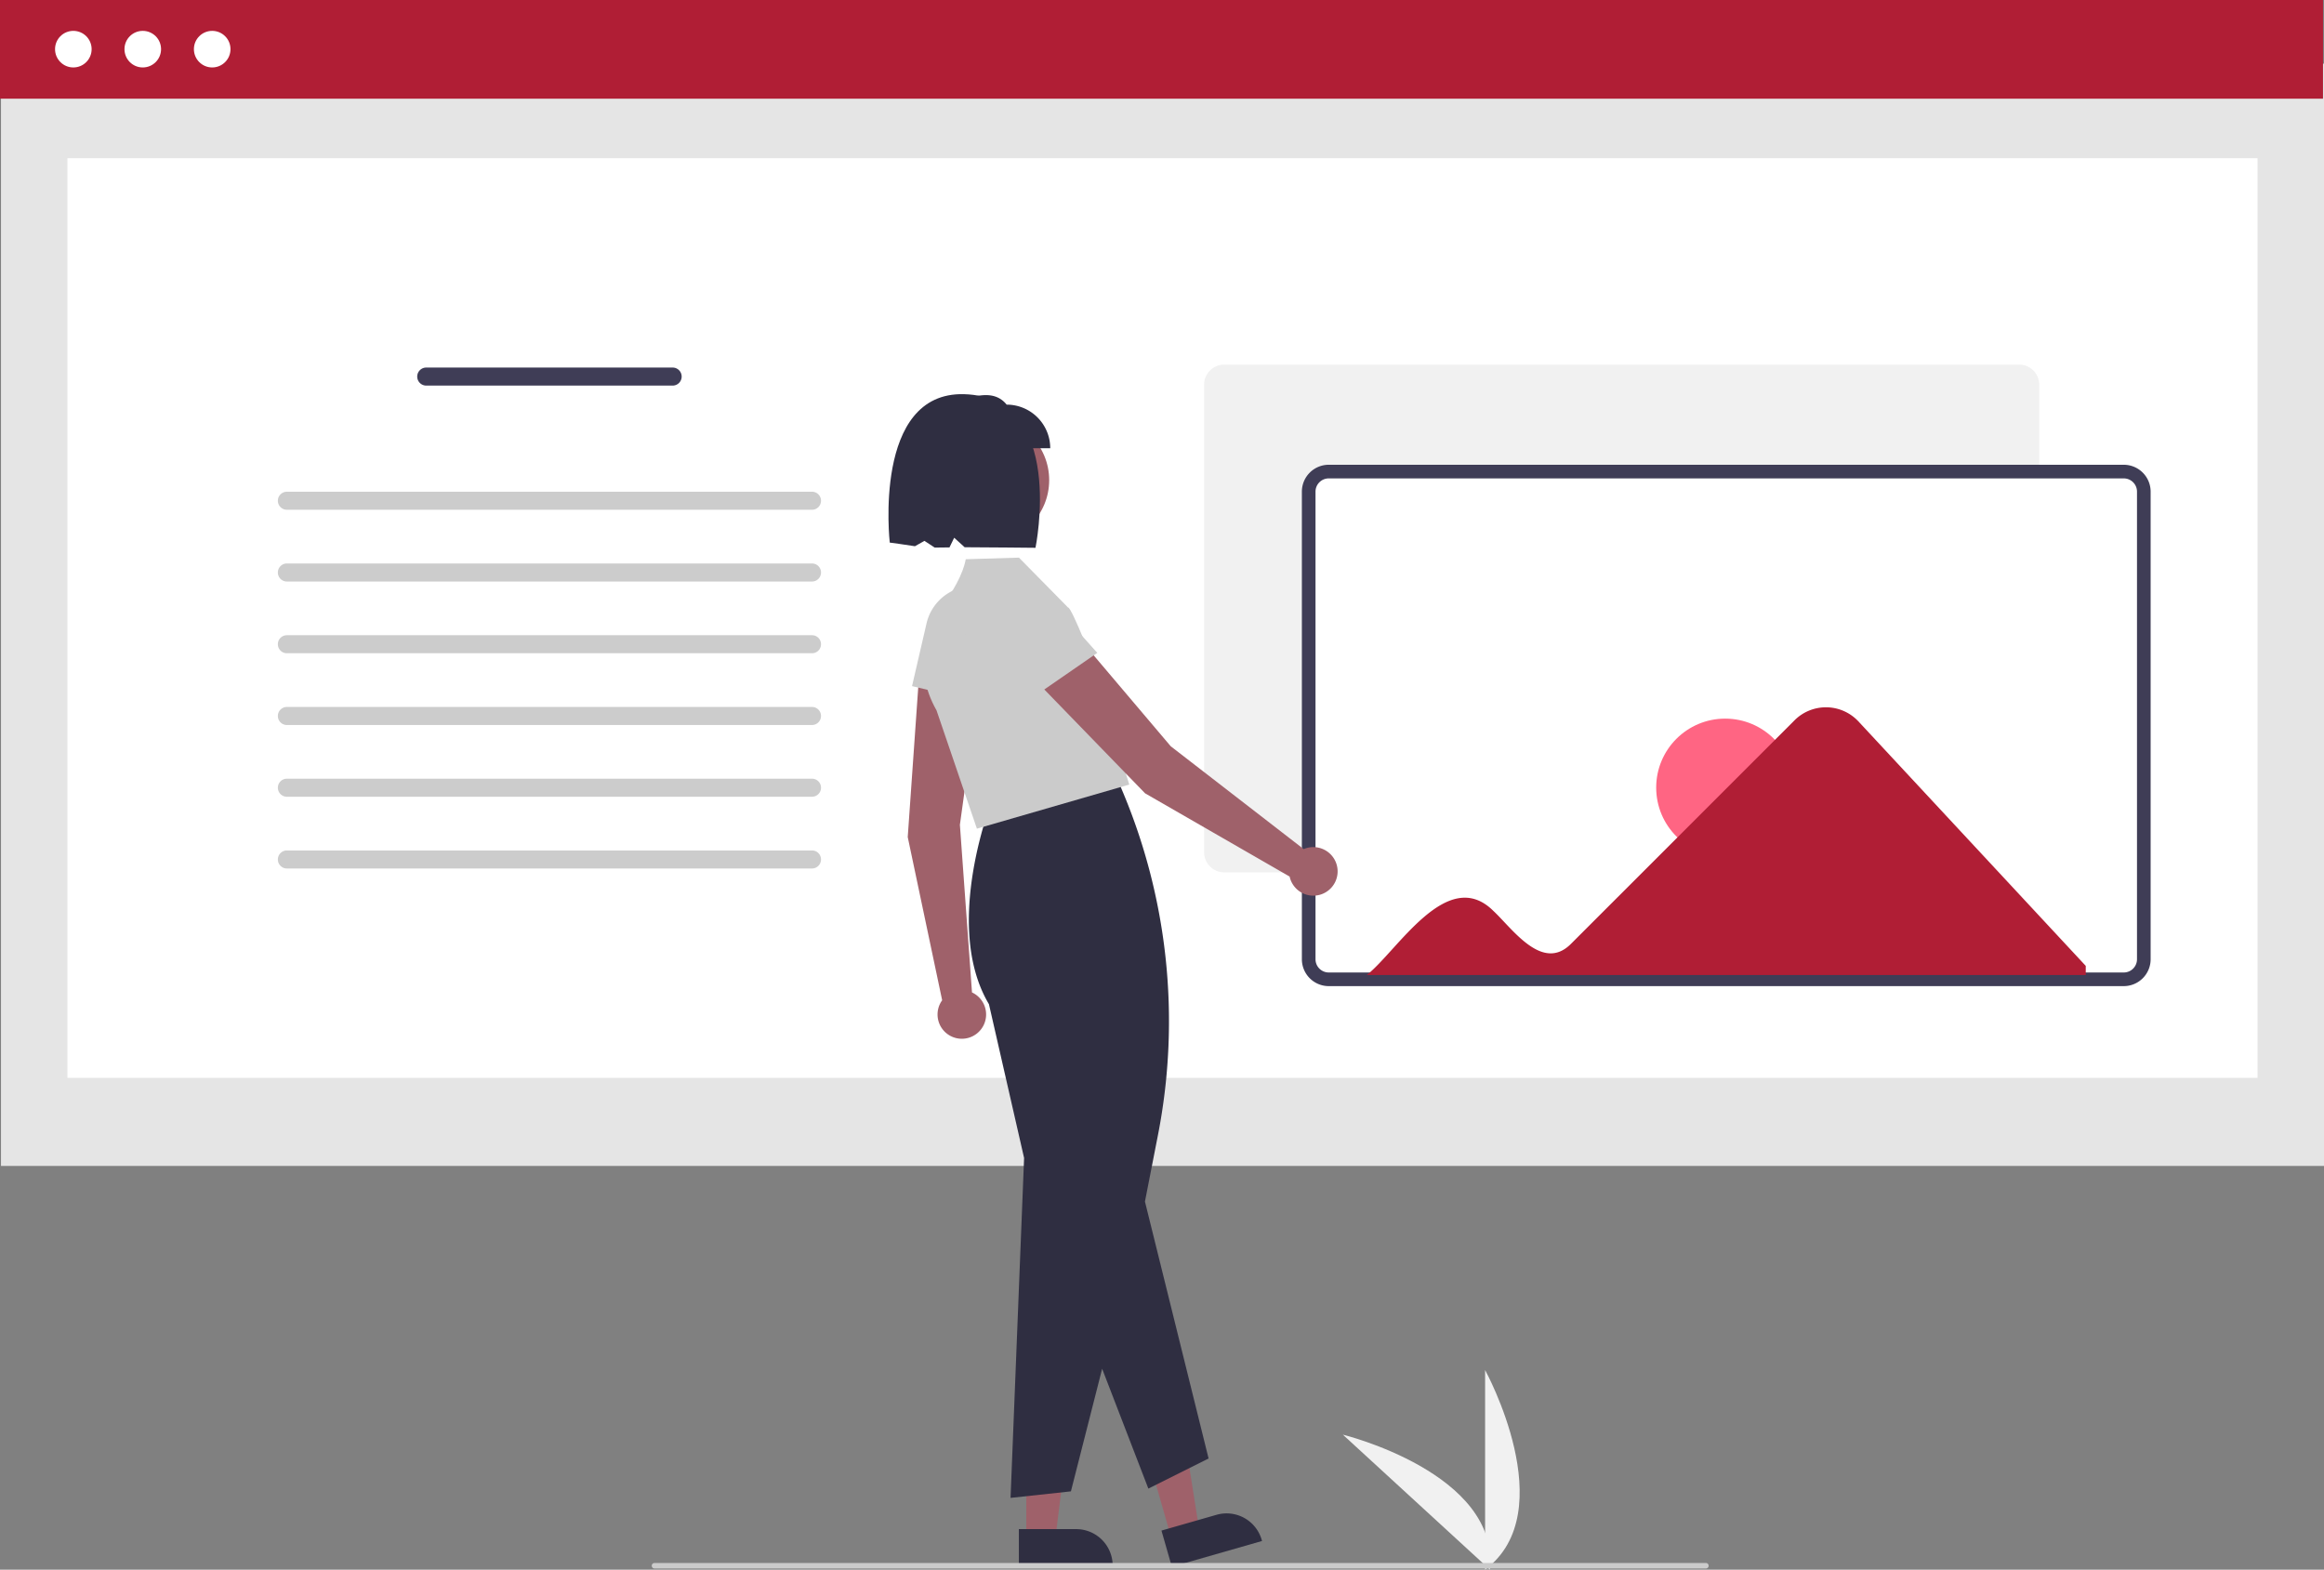 <svg height="568.852" viewBox="0 0 842.17 568.852" width="842.17" xmlns="http://www.w3.org/2000/svg"><rect x="0" y="0" width="842.17" height="568.852" fill="#808080" stroke="none"/><path d="m716.621 734.168v-72.34s28.192 51.286 0 72.34z" fill="#f1f1f1" transform="translate(-178.451 -165.316)"/><path d="m718.362 734.156-53.29-48.921s56.845 13.916 53.29 48.921z" fill="#f1f1f1" transform="translate(-178.451 -165.316)"/><path d="m.359 23.079h841.811v399.454h-841.811z" fill="#e5e5e5"/><path d="m24.431 57.333h793.668v333.277h-793.668z" fill="#fff"/><path d="m0 0h841.811v35.763h-841.811z" fill="#b01e35"/><circle cx="26.576" cy="17.815" fill="#fff" r="6.628"/><circle cx="51.736" cy="17.815" fill="#fff" r="6.628"/><circle cx="76.896" cy="17.815" fill="#fff" r="6.628"/><g transform="translate(-178.451 -165.316)"><path d="m332.911 298.519a3.268 3.268 0 0 0 0 6.536h89.293a3.268 3.268 0 1 0 0-6.536z" fill="#3f3d56"/><path d="m282.411 343.519a3.268 3.268 0 0 0 0 6.536h190.293a3.268 3.268 0 1 0 0-6.536z" fill="#ccc"/><path d="m282.411 369.519a3.268 3.268 0 0 0 0 6.536h190.293a3.268 3.268 0 1 0 0-6.536z" fill="#ccc"/><path d="m282.411 395.519a3.268 3.268 0 0 0 0 6.536h190.293a3.268 3.268 0 1 0 0-6.536z" fill="#ccc"/><path d="m282.411 421.519a3.268 3.268 0 0 0 0 6.536h190.293a3.268 3.268 0 1 0 0-6.536z" fill="#ccc"/><path d="m282.411 447.519a3.268 3.268 0 0 0 0 6.536h190.293a3.268 3.268 0 1 0 0-6.536z" fill="#ccc"/><path d="m282.411 473.519a3.268 3.268 0 0 0 0 6.536h190.293a3.268 3.268 0 1 0 0-6.536z" fill="#ccc"/><path d="m910.161 481.454h-288.103a7.271 7.271 0 0 1 -7.263-7.263v-169.472a7.271 7.271 0 0 1 7.263-7.263h288.103a7.271 7.271 0 0 1 7.263 7.263v169.472a7.271 7.271 0 0 1 -7.263 7.263z" fill="#f1f1f1"/><path d="m948.061 520.216h-288.103a7.271 7.271 0 0 1 -7.263-7.263v-169.472a7.271 7.271 0 0 1 7.263-7.263h288.103a7.271 7.271 0 0 1 7.263 7.263v169.472a7.271 7.271 0 0 1 -7.263 7.263z" fill="#fff"/><path d="m948.061 522.688h-288.103a9.746 9.746 0 0 1 -9.735-9.735v-169.472a9.746 9.746 0 0 1 9.735-9.735h288.103a9.746 9.746 0 0 1 9.735 9.735v169.472a9.746 9.746 0 0 1 -9.735 9.735zm-288.103-183.998a4.797 4.797 0 0 0 -4.792 4.792v169.472a4.797 4.797 0 0 0 4.792 4.792h288.103a4.797 4.797 0 0 0 4.792-4.792v-169.472a4.797 4.797 0 0 0 -4.792-4.792z" fill="#3f3d56"/></g><circle cx="625.17" cy="285.43" fill="#ff6583" r="25"/><path d="m851.849 426.695a16.099 16.099 0 0 0 -23.025-.411l-81.08 81.08c-10.386 10.435-21.228-5.525-28.156-11.961-16.66-16.477-34.656 14.419-45.854 23.267h260.55v-3.317z" fill="#b01e35" transform="translate(-178.451 -165.316)"/><path d="m530.681 524.977-4.384-60.754 7.874-56.932-22.362-1.51-4.414 62.889 12.475 59.14a8.798 8.798 0 1 0 10.812-2.833z" fill="#9f616a" transform="translate(-178.451 -165.316)"/><path d="m508.955 413.964 5.251-22.726a17.497 17.497 0 0 1 34.435 5.897l-2.892 25.679z" fill="#cbcbcb" transform="translate(-178.451 -165.316)"/><path d="m371.903 557.597h10.542l5.015-40.664-15.559.001z" fill="#9f616a"/><path d="m547.665 719.471 20.762-.001h.001a13.232 13.232 0 0 1 13.231 13.231v.43l-33.993.001z" fill="#2f2e41" transform="translate(-178.451 -165.316)"/><path d="m424.424 557.252 10.135-2.903-6.375-40.473-14.958 4.285z" fill="#9f616a"/><path d="m599.342 720 19.959-5.717.001-0a13.232 13.232 0 0 1 16.363 9.076l.118.413-32.679 9.361z" fill="#2f2e41" transform="translate(-178.451 -165.316)"/><path d="m544.656 708.154 4.904-123.178-12.736-55.744c-17.139-28.735 1.351-74.57 1.54-75.03l.069-.168.18-.025 44.832-6.074.63 1.445a214.691 214.691 0 0 1 13.947 127.516l-4.666 23.866 23.061 93.11-21.826 10.913-16.746-43.425-11.319 44.429z" fill="#2f2e41" transform="translate(-178.451 -165.316)"/><path d="m532.459 465.626-14.626-42.855c-9.092-16.012-3.325-30.228 3.114-39.333 6.954-9.832 7.371-15.347 7.464-15.408l.074-.049 19.216-.582 17.784 18.071c1.119-.437 10.568 22.85 9.767 24.02l12.421 40.152z" fill="#cbcbcb" transform="translate(-178.451 -165.316)"/><path d="m650.886 473.038-48.18-37.268-37.155-43.849-16.045 15.65 43.9 45.246 52.376 30.164a8.798 8.798 0 1 0 5.103-9.944z" fill="#9f616a" transform="translate(-178.451 -165.316)"/><path d="m544.947 423.426-13.425-19.074a17.497 17.497 0 0 1 27.367-21.716l17.199 19.287z" fill="#cbcbcb" transform="translate(-178.451 -165.316)"/><circle cx="357.382" cy="174.009" fill="#9f616a" r="22.819"/><path d="m559.036 327.749h-36.234v-15.794c7.953-3.16 15.735-5.847 20.44 0a15.794 15.794 0 0 1 15.794 15.794z" fill="#2f2e41" transform="translate(-178.451 -165.316)"/><path d="m527.796 308.168c-33.198-.907-26.912 53.786-26.912 53.786s6.263.828 9.121 1.315l3.452-1.944 3.714 2.436c1.705.009 3.497-.025 5.354-.059l1.703-3.506 3.797 3.443c6.911.01 25.666.201 25.666.201s11.303-54.656-25.895-55.672z" fill="#2f2e41" transform="translate(-178.451 -165.316)"/><path d="m796.633 733.746h-381a1 1 0 0 1 0-2h381a1 1 0 0 1 0 2z" fill="#cbcbcb" transform="translate(-178.451 -165.316)"/></svg>
